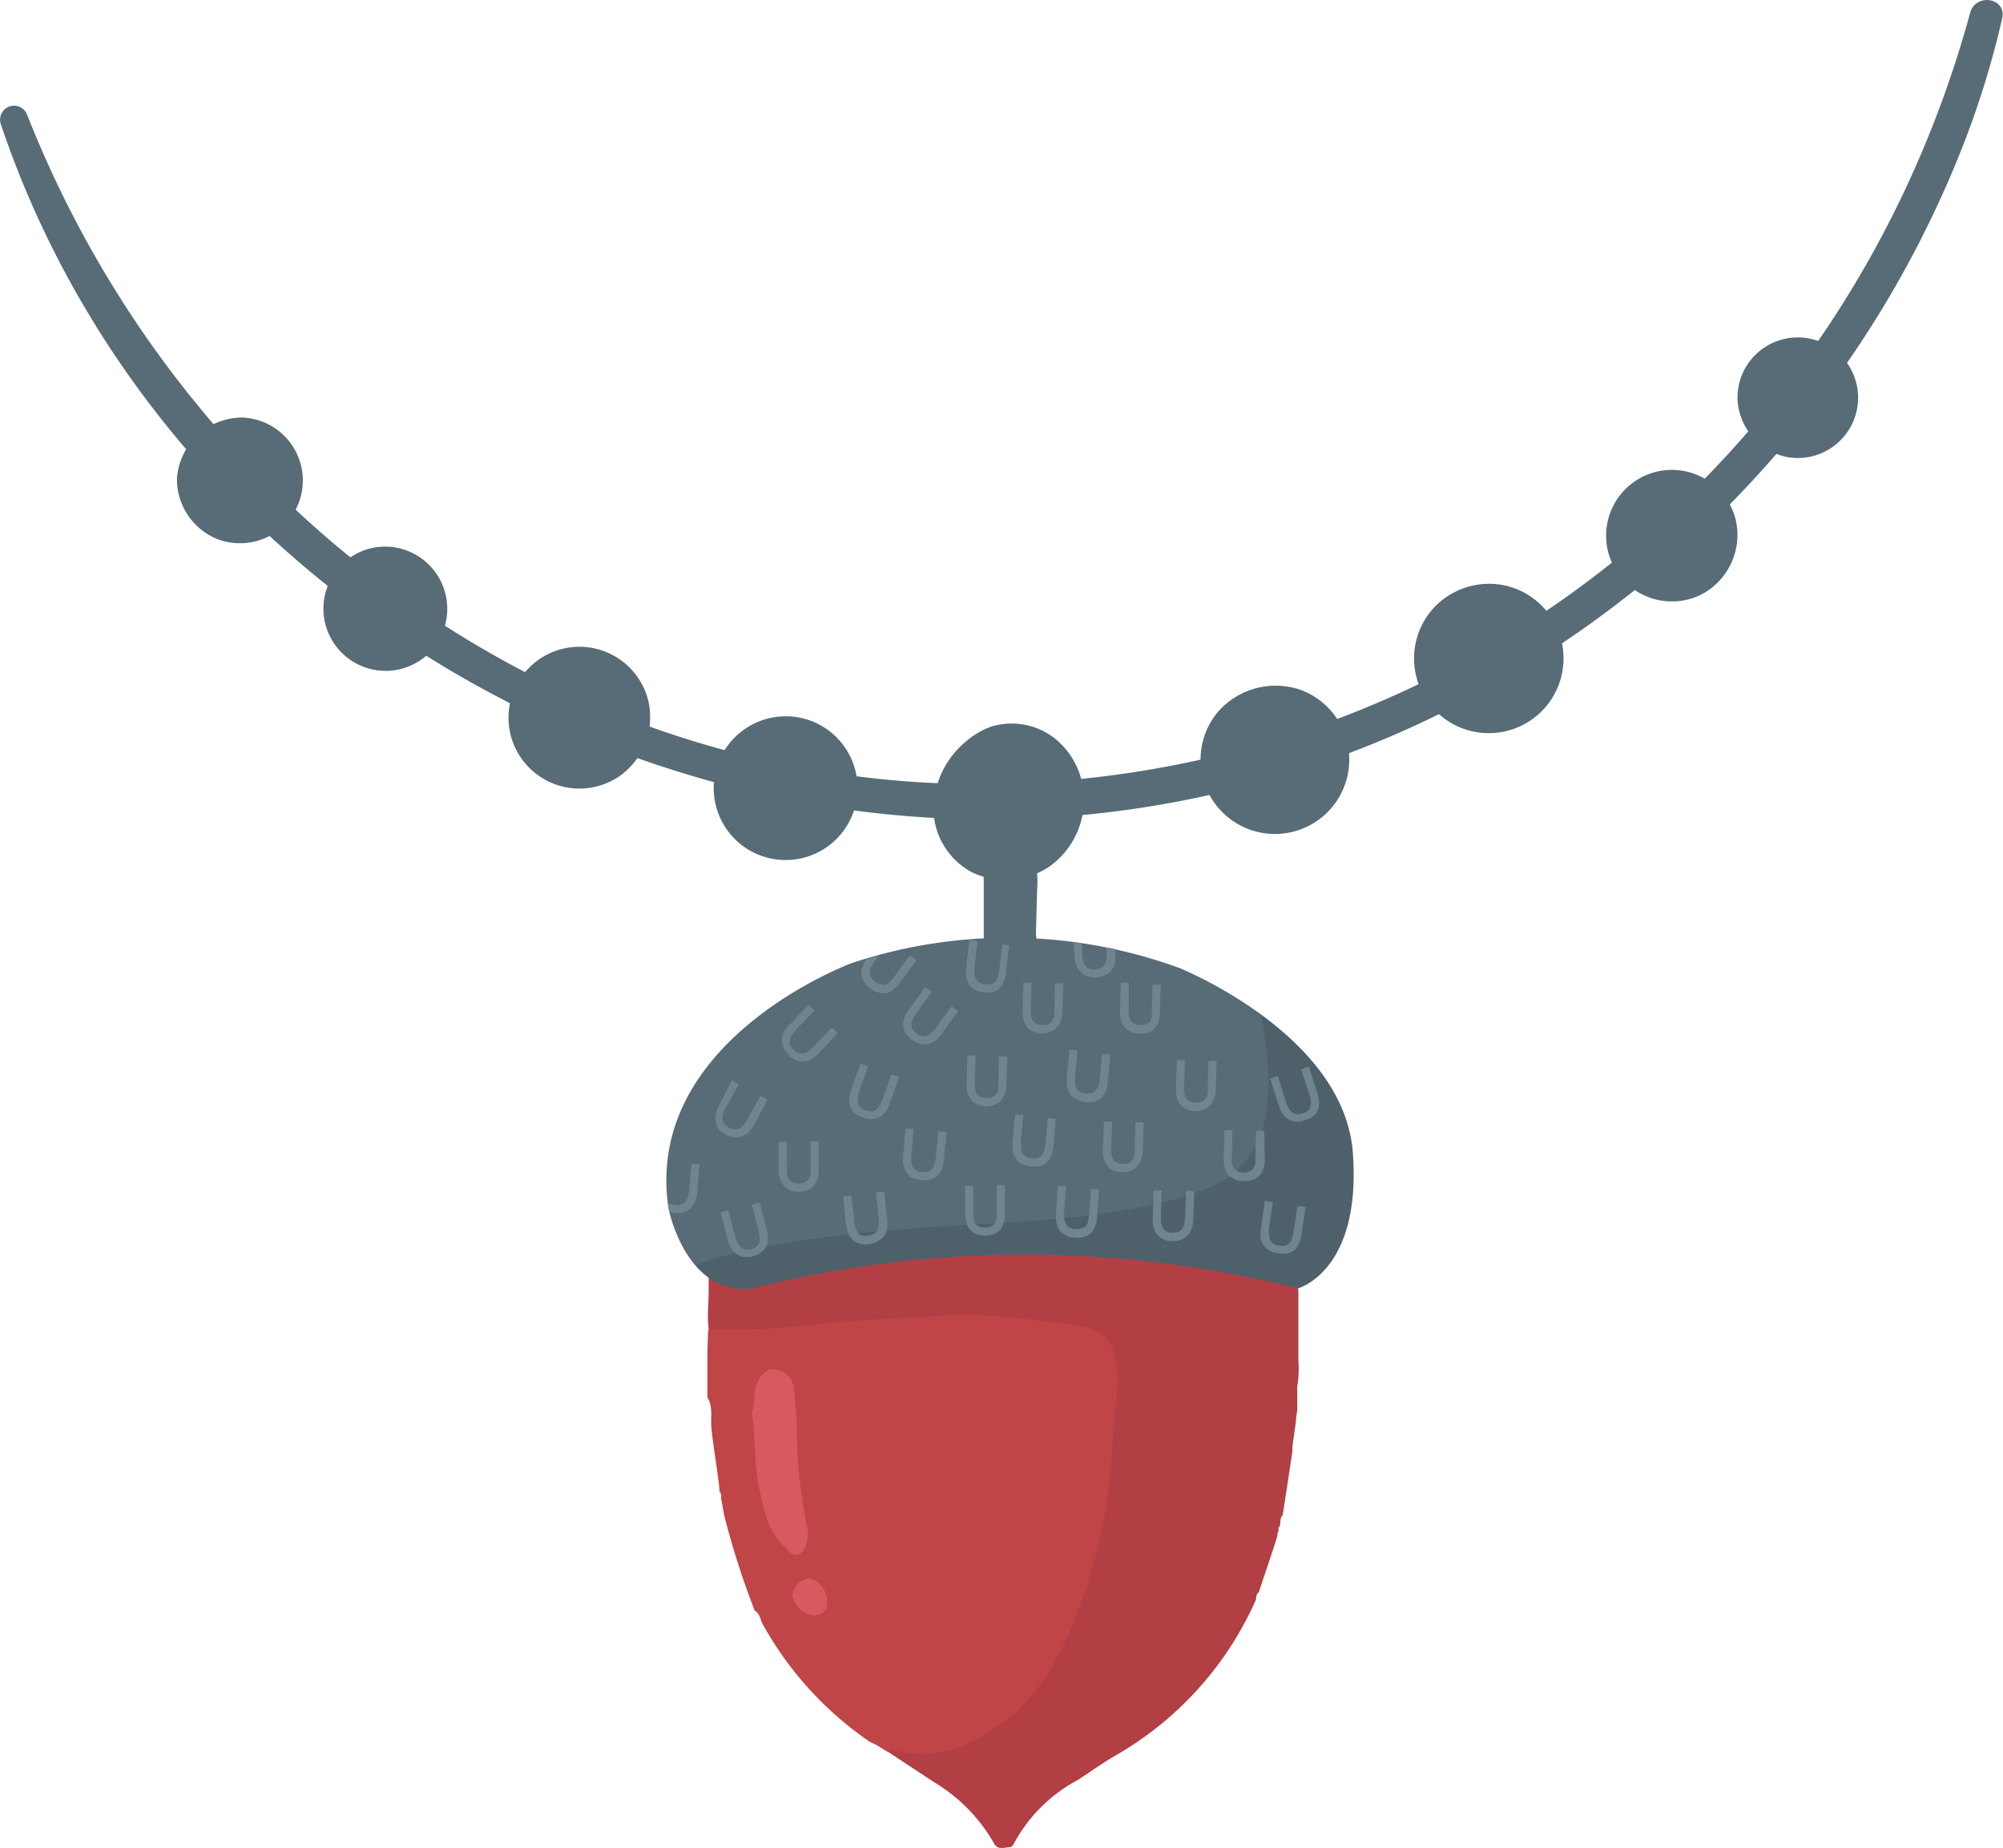 <svg xmlns="http://www.w3.org/2000/svg" viewBox="0 0 156.78 144.67"><defs><style>.cls-1{fill:#576c76;}.cls-2{fill:#b23f44;}.cls-3{fill:#c04547;}.cls-4{fill:#d85960;}.cls-5{opacity:0.1;}.cls-6{fill:#6f848c;}</style></defs><g id="Layer_2" data-name="Layer 2"><g id="Layer_5" data-name="Layer 5"><path class="cls-1" d="M154.21,1c-9.15,33.53-37.48,57.92-72.47,60.22C46.44,63.54,14.88,41.33,2.13,9a1.09,1.09,0,0,0-2.06.74c10.65,31.62,41.3,53.05,74.24,54.35C108.56,65.42,139.94,44.36,153,13a70.74,70.74,0,0,0,3.71-11.53C157.11-.18,154.64-.58,154.21,1Z"/><path class="cls-1" d="M84.84,62.47a6.12,6.12,0,0,0-2.18-4.58,5.46,5.46,0,0,0-5.09-1,6.2,6.2,0,0,0-1.95,1.15,7,7,0,0,0-2.56,5.23A5.71,5.71,0,0,0,76,68.25a6.12,6.12,0,0,0,6.14-.41A6.43,6.43,0,0,0,84.84,62.47Z"/><path class="cls-1" d="M95.29,55.78A5.82,5.82,0,1,0,101.78,54,6,6,0,0,0,95.29,55.78Z"/><path class="cls-1" d="M112.28,47.53a5.85,5.85,0,1,0,5.49-1.7A5.93,5.93,0,0,0,112.28,47.53Z"/><path class="cls-1" d="M135.85,40.65a5.15,5.15,0,1,0-2.58,5.84A5.27,5.27,0,0,0,135.85,40.65Z"/><path class="cls-1" d="M64,56.66a5.64,5.64,0,0,0-8.13,4.77A5.63,5.63,0,1,0,64,56.66Z"/><path class="cls-1" d="M50.74,54.85a5.55,5.55,0,1,0-2.23,5.9A5.66,5.66,0,0,0,50.74,54.85Z"/><path class="cls-1" d="M33.53,51.16A4.87,4.87,0,0,0,28.74,43a4.87,4.87,0,1,0,4.79,8.19Z"/><path class="cls-1" d="M17,42.2a5,5,0,0,0,4.33-.37A4.93,4.93,0,0,0,19,32.69a5.12,5.12,0,0,0-5.15,4.81A5.06,5.06,0,0,0,17,42.2Z"/><path class="cls-1" d="M139.87,35.78A4.72,4.72,0,1,0,136,31.29,4.85,4.85,0,0,0,139.87,35.78Z"/><path class="cls-1" d="M78.62,65.59A2.07,2.07,0,0,0,77.23,67,6.16,6.16,0,0,0,77,69l0,6.13a6,6,0,0,0,.22,2,1.77,1.77,0,0,0,3.42.14,5.87,5.87,0,0,0,.43-2.5c0-1.72.07-3.43.11-5.15a6.1,6.1,0,0,0-.35-2.69A2.09,2.09,0,0,0,78.62,65.59Z"/><path class="cls-2" d="M101.63,106.53c0-1.79,0-3.58,0-5.37,0-.19-.05-.38-.07-.56A48.83,48.83,0,0,0,96,99.53c-2.33-.43-4.68-.75-7-1.07-1-.14-2.07-.12-3.09-.25a45.63,45.63,0,0,0-7.2-.33,85.92,85.92,0,0,0-14.82,1.68,40.09,40.09,0,0,1-6.27,1.08,4.26,4.26,0,0,1-2.15-.67c0,.86,0,1.81-.06,2.66,0,.5,0,1,.07,1.49h0c0,1-.05,2.07-.07,3.1v2.2c.47.77.23,1.65.32,2.46.17,1.58.46,3.13.62,4.7l0,.18a.68.68,0,0,1,.13.55c.08.43.16.86.23,1.29a63.67,63.67,0,0,0,2.4,7.51c.36.21.43.58.55.92a27,27,0,0,0,8.46,9.33h0l.32.08.11-.09-.06.13h.06c.16,0,.22.08.24.22l.75.47,3.63,2.39a13.11,13.11,0,0,1,4.6,4.7c.35.67.86.34,1.33.35l.18-.13a12.23,12.23,0,0,1,5.12-5.15h0c.92-.6,1.81-1.24,2.75-1.8a26.31,26.31,0,0,0,11.1-12.17c.14-.22,0-.54.28-.7.48-1.47,1-2.94,1.45-4.41,0-.12,0-.24.08-.36s-.08-.29.1-.38c.09-.3,0-.65.24-.9.26-1.66.51-3.31.76-5v-.36l.28-2c0-.3.07-.6.1-.9v-.55l0-.55v-.74A8.12,8.12,0,0,0,101.63,106.53ZM61.47,121.1c-1.39-1.22-1.69-2.94-2-4.62-.41-1.91-.28-3.87-.57-5.91.31-.69,0-1.59.44-2.38.32-.6.69-1.11,1.48-1a1.62,1.62,0,0,1,1.37,1.51c.09,1.06.23,2.11.24,3.18a38.9,38.9,0,0,0,.82,7.68,2.11,2.11,0,0,1,0,.9c-.09.47-.15,1-.72,1.18S61.78,121.38,61.47,121.1Zm2.22,5.37A2,2,0,0,1,62,124.86a1.66,1.66,0,0,1,1.28-1.31,1.89,1.89,0,0,1,1.42,1.81C64.79,126.15,64.33,126.45,63.69,126.47Z"/><path class="cls-3" d="M68.08,136.36h0A27,27,0,0,1,59.62,127c-.12-.34-.19-.71-.55-.92a63.67,63.67,0,0,1-2.4-7.51c-.07-.43-.15-.86-.23-1.29a.68.68,0,0,0-.13-.55l0-.18c-.16-1.57-.46-3.12-.62-4.7-.09-.81.15-1.69-.32-2.46v-2.2c0-1,0-2.07.07-3.1a64.1,64.1,0,0,0,8.65-.43c3.23-.34,6.48-.45,9.72-.67a30.19,30.19,0,0,1,5.2.14c2,.23,4,.38,6,.81a2.71,2.71,0,0,1,2.27,2.4,8.61,8.61,0,0,1,.2,2.26c-.12,1.24-.31,2.47-.36,3.71a49.7,49.7,0,0,1-.62,6,40.55,40.55,0,0,1-1.77,6.85c-1.41,4.05-3.29,7.79-7,10.24-2.35,1.55-4.9,2.42-7.77,1.6a.35.35,0,0,0-.46.16l-.75-.47Z"/><path class="cls-4" d="M58.85,110.57c.29,2,.16,4,.57,5.91.36,1.68.66,3.4,2,4.62.31.28.53.74,1.05.58s.63-.71.72-1.18a2.11,2.11,0,0,0,0-.9,38.9,38.9,0,0,1-.82-7.68c0-1.07-.15-2.12-.24-3.18a1.62,1.62,0,0,0-1.37-1.51c-.79-.15-1.16.36-1.48,1C58.88,109,59.16,109.88,58.85,110.57Z"/><path class="cls-4" d="M64.74,125.36a1.89,1.89,0,0,0-1.42-1.81A1.66,1.66,0,0,0,62,124.86a2,2,0,0,0,1.65,1.61C64.33,126.45,64.79,126.15,64.74,125.36Z"/><polygon class="cls-1" points="81.26 74.27 77.71 74.27 78.25 68.15 80.23 68.08 81.26 74.27"/><path class="cls-1" d="M101.58,100.87s5-1.32,4.31-10.62S92.33,75.79,92.33,75.79a38.92,38.92,0,0,0-25.64-.4s-16.33,6-14.37,19.18c0,0,1.3,6.88,6.53,6.3A87.37,87.37,0,0,1,101.58,100.87Z"/><path class="cls-5" d="M97.11,91.23S95.8,94.9,77.27,95.8s-22.82,3.29-22.82,3.29a4.88,4.88,0,0,0,4.4,1.78,87.37,87.37,0,0,1,42.73,0s5-1.32,4.31-10.62c-.34-4.76-3.87-8.43-7.25-10.88C98.64,79.37,100.82,88,97.11,91.23Z"/><path class="cls-6" d="M89.21,80.91a1.7,1.7,0,0,1-.89-.24,1.35,1.35,0,0,1-.51-.62,2.17,2.17,0,0,1-.15-.92l.07-2.2h.63l0,2a2.68,2.68,0,0,0,0,.5,1.09,1.09,0,0,0,.13.42.63.63,0,0,0,.28.28,1,1,0,0,0,.49.11,1,1,0,0,0,.49-.08A.66.66,0,0,0,90,80a1.19,1.19,0,0,0,.15-.4,2.76,2.76,0,0,0,0-.51l.06-2,.64,0-.06,2.21a2.3,2.3,0,0,1-.2.91,1.34,1.34,0,0,1-.55.58A1.77,1.77,0,0,1,89.21,80.91Z"/><path class="cls-6" d="M93.59,87a1.7,1.7,0,0,1-.89-.24,1.33,1.33,0,0,1-.51-.61,2.23,2.23,0,0,1-.15-.92L92.11,83l.64,0-.06,2a2.83,2.83,0,0,0,0,.51,1.1,1.1,0,0,0,.13.41.69.69,0,0,0,.28.28,1,1,0,0,0,.49.11,1,1,0,0,0,.49-.08.7.7,0,0,0,.3-.26,1.34,1.34,0,0,0,.15-.41,2.76,2.76,0,0,0,0-.51l.06-2,.64,0-.06,2.21a2.3,2.3,0,0,1-.2.91,1.29,1.29,0,0,1-.55.58A1.67,1.67,0,0,1,93.59,87Z"/><path class="cls-6" d="M77.21,86.62a1.67,1.67,0,0,1-.89-.24,1.22,1.22,0,0,1-.51-.61,2.2,2.2,0,0,1-.15-.92l.06-2.21.64,0-.06,2a4.12,4.12,0,0,0,0,.51,1.23,1.23,0,0,0,.12.41.74.74,0,0,0,.29.29,1.21,1.21,0,0,0,.48.11,1,1,0,0,0,.5-.09.7.7,0,0,0,.3-.26,1.25,1.25,0,0,0,.15-.41,3.85,3.85,0,0,0,0-.5l.06-2h.64l-.07,2.21a2.11,2.11,0,0,1-.2.91,1.22,1.22,0,0,1-.54.58A1.67,1.67,0,0,1,77.21,86.62Z"/><path class="cls-6" d="M81.59,80.91a1.7,1.7,0,0,1-.89-.24,1.35,1.35,0,0,1-.51-.62,2.17,2.17,0,0,1-.15-.92l.06-2.2h.64l-.06,2a3.84,3.84,0,0,0,0,.5,1.09,1.09,0,0,0,.13.42.63.63,0,0,0,.28.28,1,1,0,0,0,.49.11,1,1,0,0,0,.49-.08.66.66,0,0,0,.3-.27,1.19,1.19,0,0,0,.15-.4,2.76,2.76,0,0,0,0-.51l.06-2,.64,0-.06,2.21a2.3,2.3,0,0,1-.2.91,1.34,1.34,0,0,1-.55.58A1.77,1.77,0,0,1,81.59,80.91Z"/><path class="cls-6" d="M77,77.69a1.67,1.67,0,0,1-.86-.32,1.32,1.32,0,0,1-.46-.65,2.33,2.33,0,0,1-.06-.93l.26-2.2.64.08-.24,2a3,3,0,0,0,0,.5,1.43,1.43,0,0,0,.09.43.77.77,0,0,0,.26.31,1,1,0,0,0,.47.15,1.1,1.1,0,0,0,.5,0,.73.73,0,0,0,.33-.24,1.08,1.08,0,0,0,.18-.39,2.46,2.46,0,0,0,.1-.5l.24-2L79,74l-.27,2.2a2.08,2.08,0,0,1-.28.88,1.28,1.28,0,0,1-.59.54A1.79,1.79,0,0,1,77,77.69Z"/><path class="cls-6" d="M87.3,74.3v.38a2.07,2.07,0,0,1-.11.92,1.31,1.31,0,0,1-.49.64,1.87,1.87,0,0,1-.88.27,1.73,1.73,0,0,1-.91-.16,1.26,1.26,0,0,1-.56-.56,2.21,2.21,0,0,1-.24-.9l-.07-1.13.65.09,0,.83a3.54,3.54,0,0,0,.07.5,1.12,1.12,0,0,0,.17.4.64.64,0,0,0,.3.26,1.11,1.11,0,0,0,.5.06.94.94,0,0,0,.48-.13.65.65,0,0,0,.28-.29,1.29,1.29,0,0,0,.11-.42,2.89,2.89,0,0,0,0-.51l0-.38Z"/><path class="cls-6" d="M71.4,81.41a1.83,1.83,0,0,1-.6-.7,1.36,1.36,0,0,1-.08-.8,2.29,2.29,0,0,1,.4-.84l1.29-1.79.52.37-1.2,1.66a4.1,4.1,0,0,0-.26.43,1.36,1.36,0,0,0-.13.42.69.69,0,0,0,.08.39,1,1,0,0,0,.34.37,1.1,1.1,0,0,0,.45.2.61.61,0,0,0,.4-.05,1.14,1.14,0,0,0,.35-.25,2.6,2.6,0,0,0,.33-.39l1.19-1.65.52.37-1.29,1.79a2.15,2.15,0,0,1-.68.64,1.31,1.31,0,0,1-.77.18A1.83,1.83,0,0,1,71.4,81.41Z"/><path class="cls-6" d="M68.76,74.79l-.29.46a3.08,3.08,0,0,0-.27.44,1.12,1.12,0,0,0-.12.41.65.65,0,0,0,.07.39,1.16,1.16,0,0,0,.34.37,1.09,1.09,0,0,0,.46.21.73.73,0,0,0,.39,0,1.1,1.1,0,0,0,.36-.26,3.05,3.05,0,0,0,.32-.38l1.2-1.66.52.37-1.3,1.8a2.37,2.37,0,0,1-.67.64,1.28,1.28,0,0,1-.78.17,1.7,1.7,0,0,1-.85-.35,1.56,1.56,0,0,1-.6-.7,1.25,1.25,0,0,1-.08-.79,2.12,2.12,0,0,1,.39-.84Z"/><path class="cls-6" d="M61.76,82.62a1.79,1.79,0,0,1-.5-.78,1.29,1.29,0,0,1,0-.8,2.16,2.16,0,0,1,.5-.77l1.53-1.6.46.44-1.41,1.48a3.66,3.66,0,0,0-.32.39,1.4,1.4,0,0,0-.19.39.78.78,0,0,0,0,.4,1.15,1.15,0,0,0,.29.41,1.13,1.13,0,0,0,.42.27.68.68,0,0,0,.4,0,1,1,0,0,0,.39-.2,2.91,2.91,0,0,0,.38-.34l1.41-1.47.46.44-1.53,1.6a2.22,2.22,0,0,1-.76.54,1.34,1.34,0,0,1-.79.06A1.74,1.74,0,0,1,61.76,82.62Z"/><path class="cls-6" d="M62.58,93.3a1.72,1.72,0,0,1-.9-.2,1.31,1.31,0,0,1-.54-.6,2.11,2.11,0,0,1-.18-.91l0-2.21h.64l0,2a2.6,2.6,0,0,0,0,.5,1.41,1.41,0,0,0,.14.41.66.66,0,0,0,.3.27,1,1,0,0,0,.49.1,1.11,1.11,0,0,0,.49-.11.65.65,0,0,0,.29-.28,1.16,1.16,0,0,0,.13-.41,2.8,2.8,0,0,0,0-.51l0-2h.64l0,2.21a2.15,2.15,0,0,1-.16.91,1.29,1.29,0,0,1-.52.61A1.8,1.8,0,0,1,62.58,93.3Z"/><path class="cls-6" d="M58.94,98.35a1.7,1.7,0,0,1-.92,0,1.28,1.28,0,0,1-.67-.45,2.34,2.34,0,0,1-.39-.84l-.56-2.14.62-.16.51,2a2.68,2.68,0,0,0,.17.48,1,1,0,0,0,.24.36.65.65,0,0,0,.35.2,1.1,1.1,0,0,0,.5,0,1.05,1.05,0,0,0,.45-.22.75.75,0,0,0,.21-.34,1,1,0,0,0,0-.43,2.29,2.29,0,0,0-.09-.5l-.51-2,.62-.16.55,2.14a2.15,2.15,0,0,1,.06.93,1.19,1.19,0,0,1-.36.71A1.65,1.65,0,0,1,58.94,98.35Z"/><path class="cls-6" d="M56.86,88.85a1.67,1.67,0,0,1-.69-.61,1.29,1.29,0,0,1-.18-.78,2.14,2.14,0,0,1,.28-.88l1-2,.56.3-1,1.8a3.79,3.79,0,0,0-.21.47,1.32,1.32,0,0,0-.07.42.72.72,0,0,0,.13.38,1,1,0,0,0,.38.32,1,1,0,0,0,.48.15.73.73,0,0,0,.39-.1,1.29,1.29,0,0,0,.32-.3c.09-.13.18-.27.27-.43l1-1.8.56.31-1.05,1.94a2.14,2.14,0,0,1-.58.72,1.27,1.27,0,0,1-.75.28A1.58,1.58,0,0,1,56.86,88.85Z"/><path class="cls-6" d="M52.27,94.14a1.68,1.68,0,0,0,.61.2,1.09,1.09,0,0,0,.5-.06A.66.66,0,0,0,53.7,94a1.39,1.39,0,0,0,.17-.39,4,4,0,0,0,.08-.5l.18-2,.63.06-.19,2.2a2.12,2.12,0,0,1-.25.89,1.28,1.28,0,0,1-.58.55,1.63,1.63,0,0,1-.91.14,2.66,2.66,0,0,1-.44-.08A5.23,5.23,0,0,1,52.27,94.14Z"/><path class="cls-6" d="M67.54,87.5a1.69,1.69,0,0,1-.77-.5,1.25,1.25,0,0,1-.3-.74,2.37,2.37,0,0,1,.14-.92l.74-2.08.61.21-.69,1.92a4,4,0,0,0-.13.49,1.31,1.31,0,0,0,0,.44.78.78,0,0,0,.18.35,1.25,1.25,0,0,0,.93.33.73.73,0,0,0,.37-.16,1.14,1.14,0,0,0,.26-.34,2.78,2.78,0,0,0,.21-.46l.68-1.93.61.22-.74,2.08a2.29,2.29,0,0,1-.47.8,1.26,1.26,0,0,1-.7.39A1.79,1.79,0,0,1,67.54,87.5Z"/><path class="cls-6" d="M97.33,92.46a1.67,1.67,0,0,1-.89-.24,1.22,1.22,0,0,1-.51-.61,2.23,2.23,0,0,1-.15-.92l.06-2.21.64,0-.06,2a4.12,4.12,0,0,0,0,.51,1.31,1.31,0,0,0,.12.41.71.71,0,0,0,.29.28,1.06,1.06,0,0,0,.48.12,1.18,1.18,0,0,0,.5-.09.7.7,0,0,0,.3-.26,1.34,1.34,0,0,0,.15-.41,4,4,0,0,0,0-.51l.06-2,.64,0L99,90.78a2.14,2.14,0,0,1-.2.91,1.27,1.27,0,0,1-.54.58A1.67,1.67,0,0,1,97.33,92.46Z"/><path class="cls-6" d="M91.77,97.17a1.73,1.73,0,0,1-.89-.24,1.3,1.3,0,0,1-.51-.62,2.32,2.32,0,0,1-.14-.91l.06-2.21.64,0-.06,2a3.94,3.94,0,0,0,0,.5,1.6,1.6,0,0,0,.13.42.69.69,0,0,0,.28.28,1,1,0,0,0,.49.11,1.07,1.07,0,0,0,.5-.08.69.69,0,0,0,.29-.27,1,1,0,0,0,.16-.4c0-.16,0-.33.05-.51l.06-2,.64,0-.07,2.21a2.3,2.3,0,0,1-.2.91,1.27,1.27,0,0,1-.54.58A1.68,1.68,0,0,1,91.77,97.17Z"/><path class="cls-6" d="M87.88,91.78a1.8,1.8,0,0,1-.89-.23,1.35,1.35,0,0,1-.51-.62,2.2,2.2,0,0,1-.15-.92l.07-2.21.64,0-.06,2a2.79,2.79,0,0,0,0,.51,1.09,1.09,0,0,0,.13.42.69.69,0,0,0,.28.28,1.14,1.14,0,0,0,.49.11,1,1,0,0,0,.49-.08.66.66,0,0,0,.3-.27,1.17,1.17,0,0,0,.15-.41,2.57,2.57,0,0,0,0-.5l.06-2,.64,0-.06,2.21a2.21,2.21,0,0,1-.2.9,1.31,1.31,0,0,1-.55.59A1.77,1.77,0,0,1,87.88,91.78Z"/><path class="cls-6" d="M84.93,86.25a1.61,1.61,0,0,1-.87-.3,1.27,1.27,0,0,1-.47-.64,2.31,2.31,0,0,1-.09-.93l.21-2.2.63.06-.19,2a2.78,2.78,0,0,0,0,.5,1.18,1.18,0,0,0,.1.43.68.68,0,0,0,.26.3,1.19,1.19,0,0,0,.48.14,1.1,1.1,0,0,0,.5-.05.76.76,0,0,0,.31-.25A1.13,1.13,0,0,0,86,85a2.49,2.49,0,0,0,.08-.5l.19-2,.64.06-.21,2.2a2.12,2.12,0,0,1-.25.89,1.34,1.34,0,0,1-.58.55A1.78,1.78,0,0,1,84.93,86.25Z"/><path class="cls-6" d="M80.69,91.31a1.77,1.77,0,0,1-.88-.29,1.41,1.41,0,0,1-.47-.65,2.12,2.12,0,0,1-.08-.92l.2-2.21.64.06-.19,2a2.93,2.93,0,0,0,0,.51,1.18,1.18,0,0,0,.1.42.75.75,0,0,0,.26.3,1.19,1.19,0,0,0,.48.14,1.1,1.1,0,0,0,.5,0,.72.72,0,0,0,.32-.25,1,1,0,0,0,.17-.39,4,4,0,0,0,.09-.5l.19-2,.63.06-.2,2.2a2.21,2.21,0,0,1-.26.9,1.32,1.32,0,0,1-.58.54A1.74,1.74,0,0,1,80.69,91.31Z"/><path class="cls-6" d="M72.11,92.39a1.69,1.69,0,0,1-.87-.29,1.29,1.29,0,0,1-.47-.65,2.24,2.24,0,0,1-.09-.92l.21-2.2.63.06-.18,2a2.93,2.93,0,0,0,0,.51,1.08,1.08,0,0,0,.1.42.68.68,0,0,0,.26.3,1,1,0,0,0,.48.14,1.1,1.1,0,0,0,.5-.05.59.59,0,0,0,.31-.25,1.17,1.17,0,0,0,.18-.39,3.71,3.71,0,0,0,.09-.5l.18-2,.64.06-.2,2.2a2.38,2.38,0,0,1-.26.9,1.26,1.26,0,0,1-.58.54A1.67,1.67,0,0,1,72.11,92.39Z"/><path class="cls-6" d="M84.13,96.89a1.64,1.64,0,0,1-.88-.27,1.33,1.33,0,0,1-.49-.63,2.29,2.29,0,0,1-.11-.93l.15-2.2.64,0-.14,2a4.34,4.34,0,0,0,0,.51,1.72,1.72,0,0,0,.11.42.65.65,0,0,0,.28.29,1.05,1.05,0,0,0,.48.13,1,1,0,0,0,.5-.06A.68.68,0,0,0,85,96a1.08,1.08,0,0,0,.17-.41,2.51,2.51,0,0,0,.07-.5l.15-2,.63,0-.15,2.2a2.06,2.06,0,0,1-.24.9,1.26,1.26,0,0,1-.56.56A1.64,1.64,0,0,1,84.13,96.89Z"/><path class="cls-6" d="M77.17,96.74a1.76,1.76,0,0,1-.9-.2,1.29,1.29,0,0,1-.54-.59,2.26,2.26,0,0,1-.19-.91l0-2.21h.64l0,2a2.76,2.76,0,0,0,0,.51,1.11,1.11,0,0,0,.14.41.7.7,0,0,0,.3.26.92.92,0,0,0,.49.09,1,1,0,0,0,.49-.11.65.65,0,0,0,.29-.28,1.16,1.16,0,0,0,.13-.41,2.83,2.83,0,0,0,0-.51l0-2h.64l0,2.21a2.36,2.36,0,0,1-.16.92,1.33,1.33,0,0,1-.51.61A1.87,1.87,0,0,1,77.17,96.74Z"/><path class="cls-6" d="M68,97.4a1.65,1.65,0,0,1-.91-.11,1.26,1.26,0,0,1-.59-.53,2.33,2.33,0,0,1-.28-.89L66,93.67l.64-.07.22,2a2.46,2.46,0,0,0,.1.5,1.17,1.17,0,0,0,.18.39.7.7,0,0,0,.32.24,1,1,0,0,0,.5,0,1,1,0,0,0,.48-.15.72.72,0,0,0,.25-.3,1.18,1.18,0,0,0,.1-.43,4.35,4.35,0,0,0,0-.5l-.23-2,.64-.07.24,2.19a2.16,2.16,0,0,1-.07.93,1.28,1.28,0,0,1-.46.65A1.7,1.7,0,0,1,68,97.4Z"/><path class="cls-6" d="M100,98.1a1.69,1.69,0,0,1-.85-.34,1.32,1.32,0,0,1-.44-.67,2.21,2.21,0,0,1,0-.93L99,94l.63.1-.3,2a3,3,0,0,0,0,.51,1.18,1.18,0,0,0,.07.43.68.68,0,0,0,.25.31,1,1,0,0,0,.47.17,1.15,1.15,0,0,0,.5,0,.71.71,0,0,0,.33-.23,1.43,1.43,0,0,0,.2-.39,3.22,3.22,0,0,0,.11-.49l.3-2,.63.09-.32,2.19a2.4,2.4,0,0,1-.31.88,1.26,1.26,0,0,1-.61.51A1.7,1.7,0,0,1,100,98.1Z"/><path class="cls-6" d="M102.14,87.7a1.75,1.75,0,0,1-.92.07,1.27,1.27,0,0,1-.68-.41,2.22,2.22,0,0,1-.45-.82l-.67-2.1.61-.2.62,2a4.17,4.17,0,0,0,.19.47,1.18,1.18,0,0,0,.26.35.67.67,0,0,0,.36.17,1.16,1.16,0,0,0,.5-.06,1.08,1.08,0,0,0,.44-.24.71.71,0,0,0,.19-.35,1.23,1.23,0,0,0,0-.43c0-.16-.07-.33-.12-.5l-.63-1.94.61-.2.68,2.11a2.34,2.34,0,0,1,.11.92,1.28,1.28,0,0,1-.32.73A1.66,1.66,0,0,1,102.14,87.7Z"/></g></g></svg>